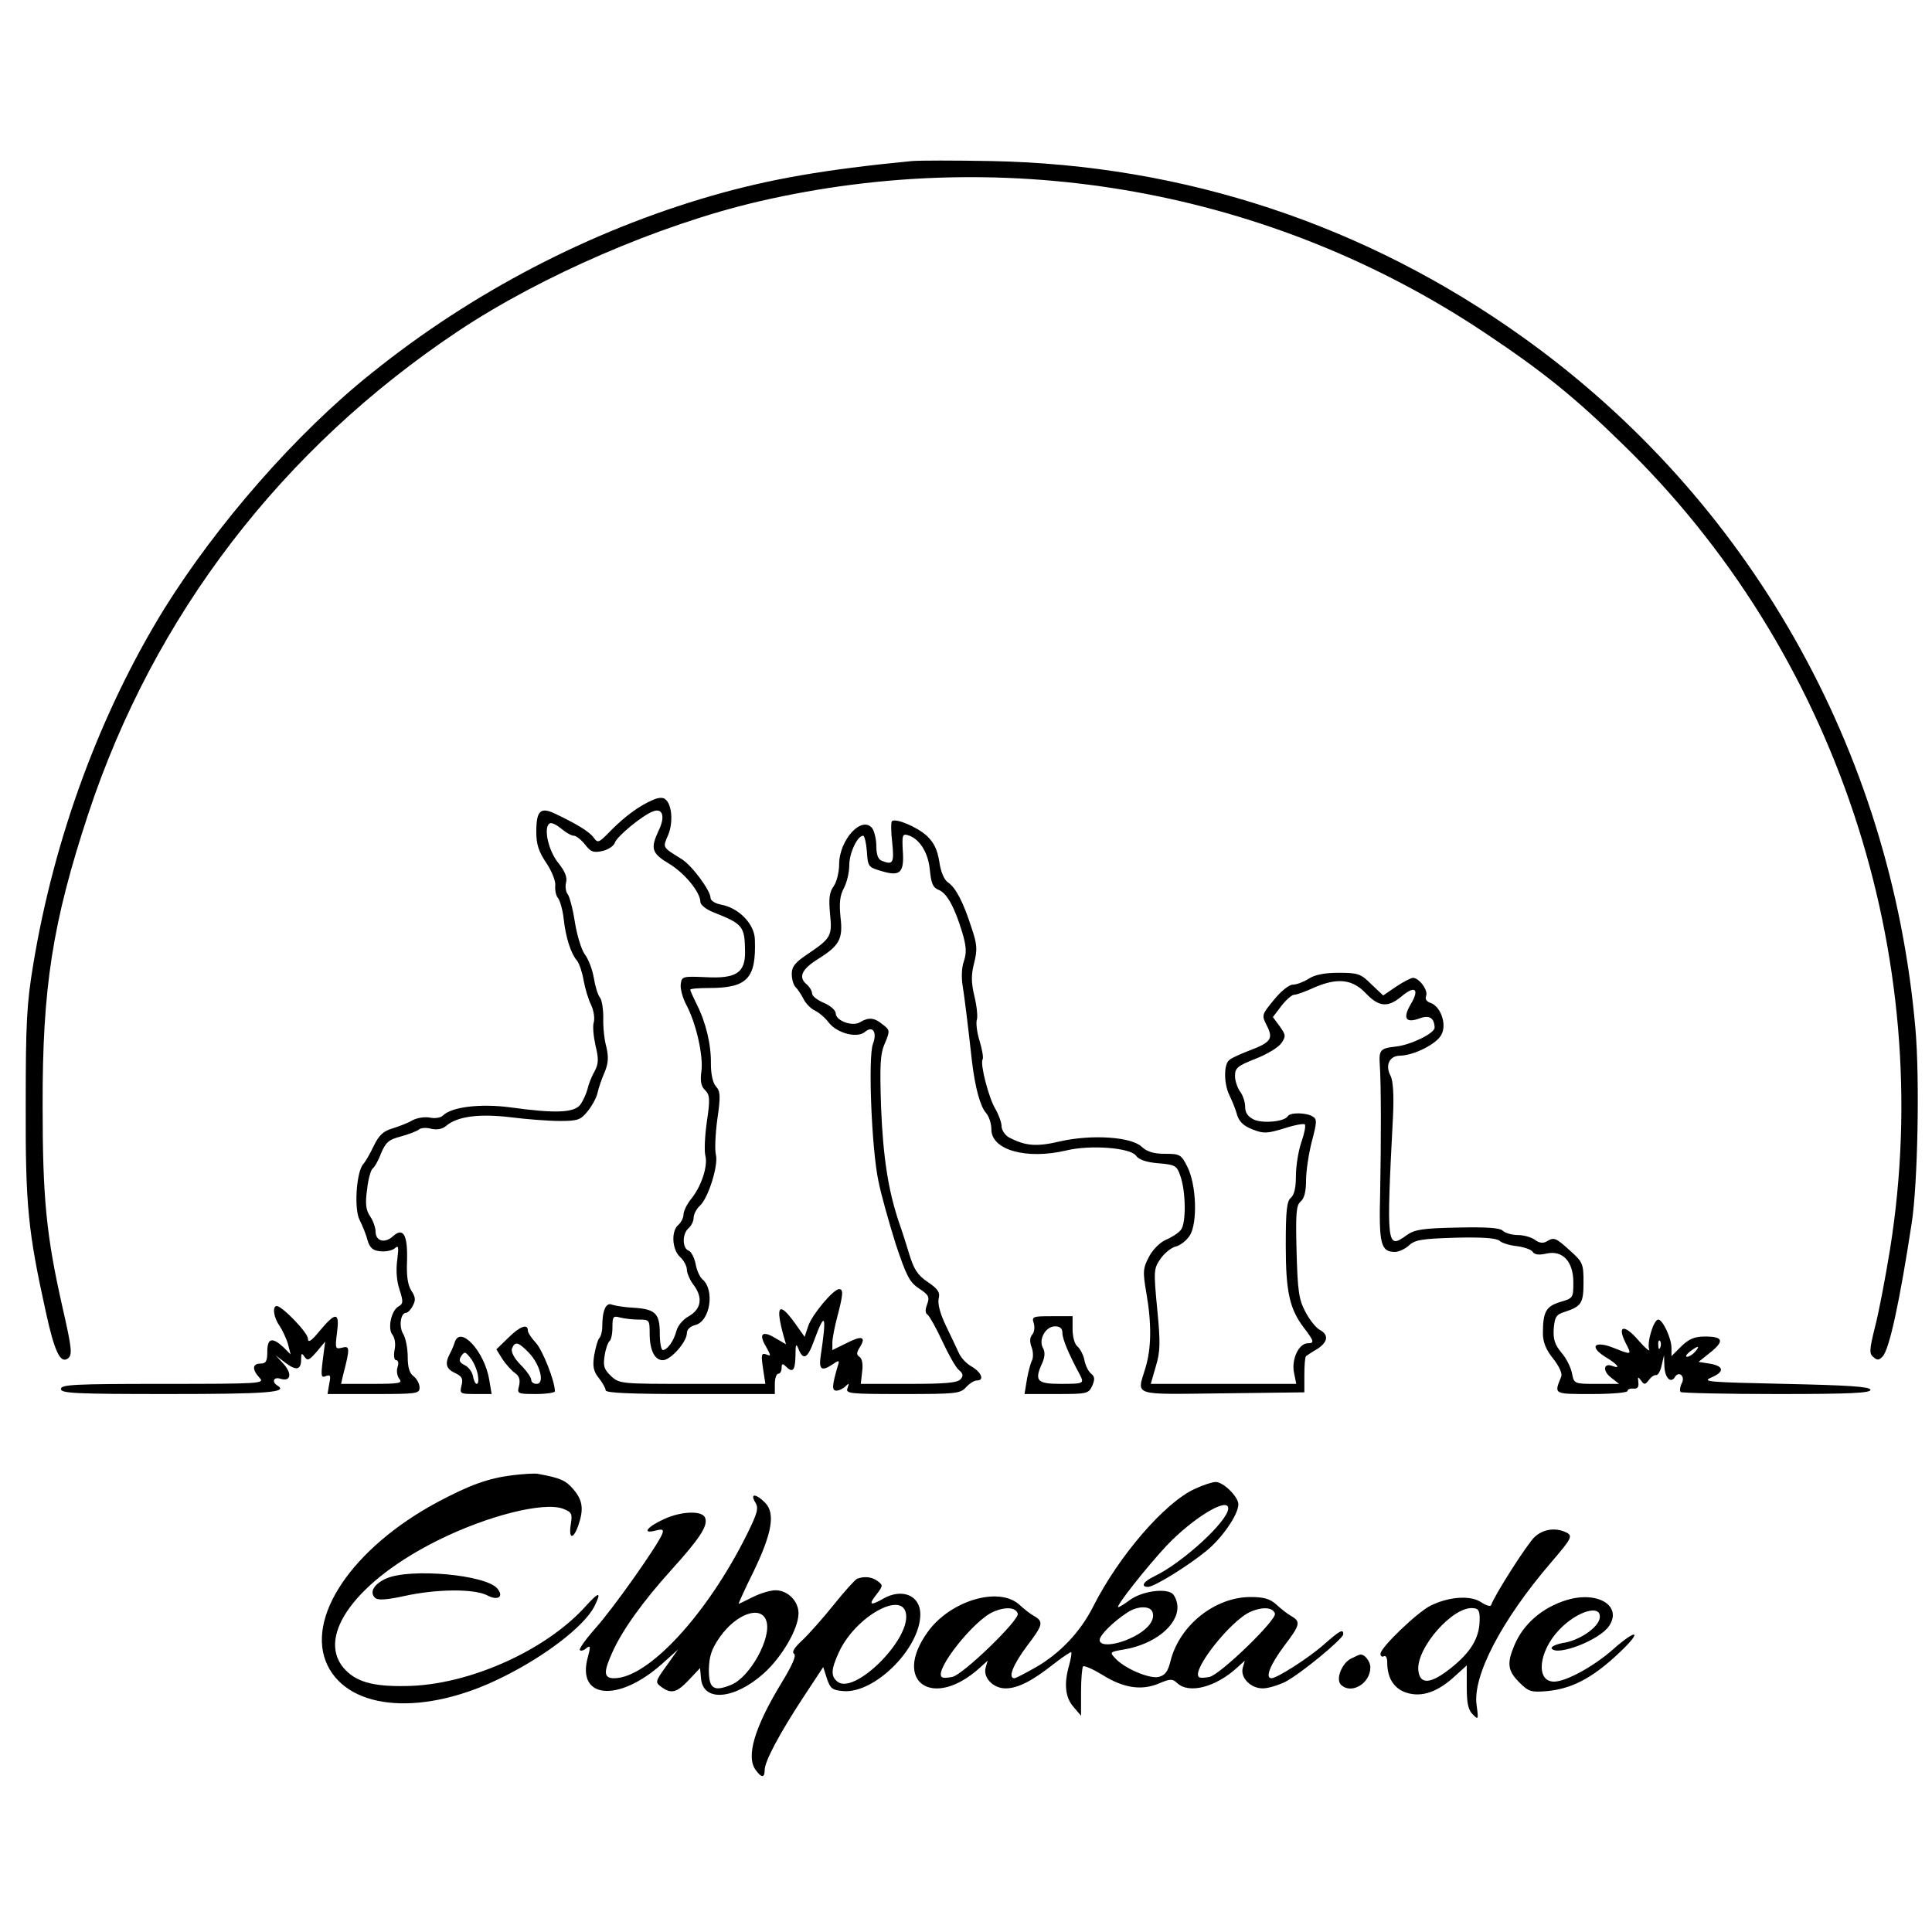 <?xml version="1.0" standalone="no"?>
<!DOCTYPE svg PUBLIC "-//W3C//DTD SVG 20010904//EN"
 "http://www.w3.org/TR/2001/REC-SVG-20010904/DTD/svg10.dtd">
<svg version="1.0" xmlns="http://www.w3.org/2000/svg"
 width="571pt" height="571pt" viewBox="0 0 571 571"
 preserveAspectRatio="xMidYMid meet">
<g transform="translate(0,571) scale(0.1,-0.1)"
fill="#000000" stroke="none">
<path d="M2695 5234 c-258 -25 -419 -53 -593 -103 -359 -104 -706 -284 -1004
-524 -222 -177 -456 -445 -613 -697 -189 -307 -325 -675 -387 -1052 -19 -114
-22 -173 -22 -413 -1 -299 7 -375 60 -615 25 -114 42 -149 63 -136 16 10 14
28 -14 151 -48 212 -59 322 -59 595 -1 351 29 543 135 865 194 586 572 1079
1094 1427 245 163 594 314 885 382 741 173 1519 33 2149 -388 168 -112 264
-189 404 -326 633 -613 932 -1513 793 -2382 -14 -86 -34 -191 -45 -232 -16
-65 -17 -77 -4 -87 11 -10 17 -9 27 2 20 20 51 165 86 394 18 116 24 428 11
575 -72 825 -493 1567 -1161 2044 -463 331 -999 509 -1570 520 -107 2 -213 2
-235 0z"/>
<path d="M1930 3346 c-42 -18 -83 -49 -124 -90 -36 -37 -39 -39 -51 -22 -13
18 -49 40 -114 71 -44 21 -56 9 -56 -54 0 -36 7 -58 30 -92 16 -24 28 -54 26
-67 -1 -13 2 -29 8 -36 6 -7 14 -35 17 -62 6 -55 21 -102 40 -124 6 -8 15 -34
19 -58 4 -23 14 -56 22 -72 8 -17 11 -39 8 -51 -4 -11 -1 -42 5 -69 10 -41 9
-54 -3 -77 -9 -15 -18 -39 -21 -53 -4 -14 -13 -34 -21 -45 -19 -24 -74 -26
-205 -8 -89 12 -175 2 -201 -24 -7 -7 -24 -9 -39 -6 -15 3 -38 -1 -51 -8 -13
-8 -40 -18 -59 -24 -27 -8 -40 -20 -55 -51 -11 -23 -25 -48 -32 -55 -20 -25
-27 -133 -10 -165 8 -16 19 -42 23 -59 7 -23 16 -31 37 -33 16 -2 35 2 43 8
12 11 13 6 8 -34 -4 -29 -2 -62 7 -88 11 -35 11 -41 -3 -49 -22 -12 -33 -66
-18 -84 7 -9 10 -28 6 -45 -3 -18 -1 -30 5 -30 6 0 8 -9 4 -20 -4 -12 -1 -27
5 -35 11 -13 0 -15 -80 -15 l-92 0 6 26 c21 81 20 87 -3 81 -20 -5 -21 -3 -15
44 8 61 -3 63 -50 7 -26 -32 -36 -38 -36 -24 0 17 -76 96 -92 96 -14 0 -9 -35
8 -58 8 -12 20 -37 25 -54 l8 -31 -22 22 c-33 30 -47 26 -47 -14 0 -28 -4 -35
-20 -35 -24 0 -26 -17 -3 -42 16 -17 6 -18 -285 -18 -262 0 -302 -2 -302 -15
0 -13 42 -15 319 -15 293 0 354 5 321 25 -18 11 -11 27 9 20 30 -9 35 14 10
43 l-24 26 29 -22 c32 -24 46 -21 46 11 0 18 2 19 10 7 9 -13 14 -10 36 15
l25 30 -7 -54 c-6 -48 -5 -54 9 -48 14 5 15 1 10 -23 l-5 -30 136 0 c128 0
136 1 136 19 0 11 -8 26 -17 33 -13 9 -18 27 -18 58 0 25 -6 55 -13 67 -14 22
-8 63 8 63 5 0 14 9 20 21 9 16 8 26 -4 44 -11 17 -15 44 -13 89 2 77 -11 100
-42 72 -24 -22 -51 -14 -51 14 0 11 -7 32 -16 45 -13 19 -15 38 -9 80 3 30 11
57 16 61 5 3 17 23 25 45 14 33 23 41 58 50 22 6 46 15 53 20 6 6 23 7 37 3
18 -4 33 -1 44 8 33 29 99 37 191 26 47 -6 113 -11 145 -11 54 0 62 3 83 29
13 16 26 40 29 54 3 14 12 41 21 61 11 27 12 45 5 75 -6 21 -10 60 -9 86 0 26
-4 53 -10 60 -6 7 -14 33 -18 58 -4 24 -16 56 -27 70 -10 14 -23 57 -29 95 -6
39 -16 76 -21 82 -6 7 -8 23 -5 35 4 15 -3 33 -24 59 -30 38 -44 108 -23 116
6 2 21 -6 34 -17 13 -11 29 -20 36 -20 7 0 22 -12 33 -26 17 -22 25 -25 52
-19 17 4 33 15 36 24 5 18 81 81 113 93 29 11 37 -16 16 -58 -24 -52 -20 -66
32 -97 46 -28 92 -84 92 -113 0 -8 17 -22 38 -30 88 -35 93 -41 94 -116 1 -63
-26 -81 -117 -76 -67 3 -70 2 -73 -20 -2 -13 5 -40 16 -61 30 -56 51 -152 45
-197 -4 -29 -1 -45 11 -56 14 -14 15 -27 5 -94 -6 -42 -8 -88 -4 -101 7 -30
-12 -89 -42 -126 -13 -16 -23 -37 -23 -47 0 -9 -7 -23 -15 -30 -22 -18 -19
-73 5 -95 11 -10 20 -27 20 -37 0 -10 9 -32 21 -47 27 -37 21 -70 -15 -91 -17
-9 -33 -28 -37 -44 -8 -30 -27 -56 -40 -56 -5 0 -9 22 -9 49 0 59 -13 72 -77
76 -26 1 -55 6 -64 9 -18 8 -29 -17 -29 -64 0 -15 -4 -30 -9 -35 -5 -6 -11
-29 -15 -51 -5 -33 -2 -47 14 -67 11 -14 20 -30 20 -36 0 -8 76 -11 250 -11
l250 0 0 30 c0 17 5 30 10 30 6 0 10 8 10 17 0 13 3 14 12 5 21 -21 28 -13 29
31 0 35 2 38 9 20 14 -35 27 -28 46 25 33 90 38 77 19 -49 -5 -36 4 -42 33
-23 22 15 24 15 18 -3 -17 -58 -18 -73 -4 -73 8 0 20 6 27 13 10 10 11 9 6 -5
-7 -17 5 -18 162 -18 157 0 171 1 188 20 10 11 24 20 32 20 23 0 14 24 -15 41
-15 8 -32 26 -38 40 -6 13 -23 49 -38 80 -17 35 -25 65 -22 80 5 19 -1 29 -32
50 -30 20 -41 38 -54 80 -9 30 -23 74 -32 99 -31 93 -46 190 -52 336 -4 126
-3 158 11 190 16 38 15 40 -6 56 -25 21 -42 22 -67 7 -22 -14 -72 4 -72 26 0
9 -16 23 -35 31 -19 8 -35 20 -35 28 0 7 -7 19 -15 26 -26 21 -17 44 30 74 66
41 77 60 69 126 -4 40 -2 63 10 85 9 17 16 47 16 68 0 36 24 87 41 87 4 0 9
-21 11 -46 3 -46 4 -47 45 -59 54 -16 66 -4 61 63 -2 42 -1 48 14 44 34 -9 61
-50 66 -102 4 -41 9 -53 26 -60 24 -9 47 -50 70 -126 12 -41 13 -59 5 -84 -7
-18 -8 -49 -4 -73 6 -38 14 -102 28 -227 9 -74 24 -130 41 -149 9 -10 16 -32
16 -49 0 -61 104 -90 222 -62 70 17 187 8 205 -15 8 -12 30 -20 66 -23 50 -4
55 -7 65 -36 17 -46 18 -142 2 -161 -7 -9 -27 -22 -44 -29 -18 -8 -39 -29 -50
-50 -18 -34 -19 -44 -8 -107 16 -93 15 -164 -3 -223 -25 -83 -43 -77 228 -74
l242 3 0 52 c0 28 2 53 5 55 3 2 17 12 33 21 32 21 35 42 7 57 -11 6 -30 30
-42 53 -19 36 -23 61 -26 178 -3 114 -1 137 12 148 11 9 16 30 16 63 0 27 8
79 17 114 15 57 16 66 3 74 -19 12 -67 13 -74 1 -10 -16 -73 -22 -100 -10 -18
9 -26 20 -26 38 0 14 -7 35 -15 45 -8 11 -15 32 -15 46 0 24 8 30 61 51 34 13
68 34 76 46 14 20 13 25 -5 50 l-20 27 25 33 c14 18 31 33 38 33 7 0 32 9 56
20 70 31 115 27 155 -15 39 -41 65 -44 106 -10 40 34 54 22 28 -22 -25 -42
-16 -58 25 -43 29 11 44 2 45 -27 0 -17 -70 -51 -114 -56 -47 -5 -51 -10 -48
-55 4 -58 4 -224 1 -378 -4 -151 2 -174 44 -174 11 0 30 9 41 19 18 17 39 20
137 23 80 2 121 -1 131 -9 7 -7 31 -14 52 -16 21 -3 42 -10 46 -17 5 -8 18
-10 40 -5 48 11 80 -23 80 -85 0 -46 -1 -47 -39 -58 -42 -13 -51 -29 -51 -93
0 -25 9 -48 30 -74 19 -24 28 -45 24 -54 -21 -52 -24 -51 90 -51 58 0 106 4
106 9 0 5 8 8 18 7 12 -1 16 5 14 19 -2 17 -1 17 8 5 9 -13 12 -13 23 1 6 9
16 16 22 15 5 -1 13 13 16 29 l7 30 1 -32 c1 -35 19 -53 31 -33 12 20 32 2 20
-19 -5 -10 -6 -21 -3 -25 3 -3 132 -6 286 -6 218 0 278 3 275 13 -4 9 -67 13
-254 17 -224 5 -246 6 -216 19 40 17 37 34 -6 41 l-32 5 35 28 c42 34 38 47
-16 47 -31 0 -47 -7 -70 -29 l-29 -29 0 24 c0 29 -26 84 -39 84 -14 0 -34 -68
-27 -88 4 -9 -11 3 -32 27 -42 49 -64 44 -37 -9 18 -35 18 -35 -35 -14 -57 23
-75 5 -26 -26 37 -22 48 -37 21 -27 -26 10 -29 -15 -4 -34 l24 -19 -66 0 c-66
0 -67 0 -73 31 -3 17 -17 45 -31 61 -20 24 -25 40 -23 71 3 35 7 42 33 50 49
16 55 26 55 87 0 55 -2 60 -40 94 -43 39 -47 40 -69 27 -10 -6 -22 -5 -35 5
-11 8 -34 14 -51 14 -17 0 -37 6 -44 13 -8 8 -46 11 -134 9 -103 -2 -126 -6
-149 -22 -60 -44 -61 -35 -41 352 3 62 0 104 -7 118 -17 31 -4 60 28 60 42 1
111 36 123 64 15 31 -4 82 -33 92 -12 4 -17 11 -13 21 6 17 -21 53 -39 53 -6
0 -29 -12 -50 -26 l-38 -26 -35 33 c-31 31 -39 34 -97 34 -42 0 -71 -6 -89
-18 -14 -9 -35 -17 -46 -17 -11 0 -35 -19 -56 -45 -36 -44 -37 -45 -21 -76 20
-39 12 -50 -52 -74 -26 -10 -53 -22 -59 -28 -17 -13 -16 -72 1 -105 7 -15 18
-40 22 -57 7 -21 20 -33 46 -43 33 -13 43 -12 93 3 30 10 58 15 61 12 4 -3 -1
-27 -10 -53 -9 -26 -16 -71 -16 -100 0 -34 -5 -56 -15 -64 -12 -10 -15 -39
-15 -140 0 -138 11 -189 55 -246 29 -38 30 -44 10 -44 -26 0 -48 -46 -41 -85
l7 -35 -215 0 -215 0 15 52 c13 43 14 69 4 170 -11 114 -10 119 10 148 12 17
32 33 45 36 13 3 32 18 41 32 24 37 20 151 -7 204 -18 36 -22 38 -66 38 -33 0
-53 6 -69 21 -31 29 -146 37 -240 16 -71 -17 -104 -14 -153 12 -11 7 -21 21
-21 33 0 11 -9 35 -19 52 -19 32 -45 132 -37 145 3 4 -1 29 -9 55 -8 25 -11
54 -8 62 3 9 0 40 -7 69 -10 41 -10 64 -1 99 10 40 9 55 -8 105 -24 75 -46
117 -69 133 -12 8 -22 32 -26 62 -6 36 -16 56 -37 76 -30 27 -93 53 -103 43
-3 -3 -3 -32 1 -64 6 -60 2 -66 -31 -53 -11 4 -16 19 -16 43 0 21 -6 44 -12
53 -31 39 -98 -34 -98 -107 0 -22 -7 -51 -16 -64 -13 -18 -15 -36 -11 -81 7
-66 3 -73 -65 -119 -38 -25 -48 -38 -48 -59 0 -16 5 -33 11 -39 6 -6 17 -22
23 -34 6 -13 21 -29 33 -35 13 -6 32 -22 43 -37 25 -31 83 -46 106 -27 23 20
37 0 24 -35 -15 -38 -4 -311 16 -405 8 -41 32 -125 51 -186 32 -96 41 -113 69
-132 29 -19 32 -25 24 -47 -6 -16 -6 -26 2 -31 5 -4 25 -39 43 -78 18 -39 40
-78 49 -85 12 -10 14 -17 5 -27 -9 -11 -46 -14 -153 -14 l-142 0 4 36 c3 22 0
39 -8 44 -9 6 -9 12 1 28 20 32 6 36 -40 12 l-41 -20 0 22 c0 13 7 48 15 78
17 65 18 80 5 80 -17 0 -79 -74 -91 -108 l-11 -33 -29 41 c-47 65 -58 52 -33
-39 l7 -24 -31 18 c-39 24 -51 13 -28 -25 15 -27 15 -29 1 -23 -15 5 -16 0
-10 -41 l7 -46 -215 0 c-212 0 -216 0 -241 23 -21 20 -24 30 -19 61 3 20 10
39 14 42 5 3 9 21 9 41 0 32 2 35 23 29 12 -3 37 -6 55 -6 31 0 32 -1 32 -41
0 -50 15 -79 39 -79 23 0 71 54 71 80 0 11 10 20 25 24 44 11 58 104 21 135
-8 7 -17 27 -20 45 -4 19 -13 37 -21 40 -19 7 -19 50 0 66 8 7 15 21 15 31 0
10 8 26 19 36 25 24 54 118 47 149 -4 14 -2 62 4 106 10 68 9 83 -4 97 -9 10
-15 35 -15 67 1 57 -15 123 -42 176 -10 20 -19 40 -19 43 0 3 25 5 55 5 114 0
140 28 136 143 -1 46 -47 93 -98 103 -18 3 -33 12 -33 20 0 22 -56 98 -87 116
-56 35 -55 32 -38 71 15 37 11 90 -9 105 -6 6 -21 5 -36 -2z m2977 -1618 c-3
-8 -6 -5 -6 6 -1 11 2 17 5 13 3 -3 4 -12 1 -19z m103 -13 c-7 -8 -18 -15 -24
-15 -6 0 -2 7 8 15 25 19 32 19 16 0z"/>
<path d="M3055 1800 c4 -12 2 -27 -4 -34 -8 -9 -8 -22 -2 -38 5 -13 5 -31 1
-39 -4 -7 -11 -33 -15 -56 l-7 -43 95 0 c90 0 94 1 105 24 8 19 8 27 -3 36 -8
6 -17 24 -20 40 -3 16 -13 34 -21 41 -8 6 -14 29 -14 50 l0 39 -61 0 c-56 0
-60 -1 -54 -20z m85 -30 c0 -17 18 -61 51 -122 14 -27 13 -28 -56 -28 -71 0
-79 9 -54 63 7 17 8 31 2 42 -15 25 7 65 35 65 15 0 22 -6 22 -20z"/>
<path d="M1501 1755 l-34 -33 18 -29 c10 -15 27 -34 37 -41 13 -9 16 -20 12
-38 -6 -23 -5 -24 50 -24 31 0 56 4 56 8 0 30 -36 121 -56 143 -13 14 -24 30
-24 37 0 21 -24 12 -59 -23z m62 -43 c33 -34 48 -92 23 -92 -9 0 -16 5 -16 12
0 7 -14 27 -31 44 -20 20 -29 39 -26 48 9 23 19 20 50 -12z"/>
<path d="M1344 1743 c-3 -10 -10 -26 -15 -35 -15 -29 -10 -44 16 -56 21 -10
24 -17 19 -37 -6 -24 -4 -25 41 -25 l48 0 -7 42 c-14 84 -86 162 -102 111z
m68 -95 c3 -16 2 -28 -3 -28 -4 0 -9 10 -11 22 -2 12 -12 27 -24 33 -16 8 -19
14 -11 27 10 14 12 14 27 -5 10 -12 19 -34 22 -49z"/>
<path d="M1515 1350 c-73 -9 -127 -29 -223 -80 -252 -136 -391 -343 -324 -482
66 -135 287 -150 517 -35 128 63 241 151 271 208 23 46 15 46 -24 3 -119 -133
-349 -235 -532 -237 -100 -2 -150 13 -185 54 -80 96 40 258 280 377 147 73
312 114 369 93 26 -10 28 -15 23 -46 -7 -44 7 -46 22 -4 17 49 13 75 -14 107
-23 27 -39 34 -105 46 -8 2 -42 0 -75 -4z"/>
<path d="M3532 1310 c-89 -40 -226 -199 -301 -348 -38 -75 -98 -139 -172 -181
-30 -17 -57 -31 -61 -31 -20 0 -4 40 37 95 48 63 50 72 21 89 -11 6 -30 21
-44 34 -61 54 -204 11 -270 -81 -107 -148 16 -232 155 -105 l22 20 -6 -21 c-8
-30 23 -61 59 -61 36 0 79 22 142 72 27 21 51 37 52 35 2 -2 -1 -19 -6 -38
-16 -55 -12 -96 13 -124 l22 -26 0 70 c0 38 3 72 6 76 4 3 29 -8 57 -25 62
-39 115 -47 166 -26 35 15 41 15 56 1 35 -32 114 -11 177 47 l22 20 -6 -21
c-8 -29 23 -61 59 -61 16 0 45 9 66 19 45 23 172 128 172 141 0 17 -10 11 -58
-31 -44 -39 -138 -99 -154 -99 -20 0 -4 40 37 95 48 63 50 72 21 89 -11 6 -30
21 -44 34 -19 17 -37 22 -76 22 -105 0 -209 -83 -236 -187 -8 -33 -16 -44 -35
-49 -27 -7 -102 25 -129 55 -17 18 -16 19 26 26 89 15 158 70 158 125 0 15 -7
33 -15 40 -21 17 -91 7 -126 -19 -16 -12 -31 -21 -34 -21 -10 0 85 120 143
182 78 82 182 145 182 110 0 -37 -134 -160 -217 -200 -34 -16 -43 -32 -20 -32
18 0 117 61 172 106 47 38 95 108 95 138 0 22 -44 66 -67 66 -10 0 -37 -9 -61
-20z m-524 -369 c6 -18 -160 -179 -193 -187 -14 -3 -29 -4 -32 0 -21 21 95
167 152 192 36 16 67 14 73 -5z m398 5 c9 -24 -14 -53 -59 -75 -49 -24 -97
-28 -97 -8 0 14 39 53 80 80 30 21 69 22 76 3z m362 -5 c6 -18 -160 -179 -193
-187 -14 -3 -29 -4 -32 0 -21 21 95 167 152 192 36 16 67 14 73 -5z"/>
<path d="M2232 1270 c11 -17 7 -31 -25 -96 -117 -235 -291 -424 -392 -424 -31
0 -32 18 -5 77 29 65 90 150 174 243 85 94 109 131 100 154 -8 22 -69 20 -120
-3 -51 -23 -68 -45 -28 -35 23 6 26 4 21 -10 -13 -33 -146 -222 -198 -279 -28
-32 -49 -61 -45 -64 3 -3 12 -1 19 6 12 9 13 5 4 -28 -33 -122 90 -133 218
-20 l49 44 -34 -48 c-34 -47 -34 -49 -15 -63 29 -21 45 -17 81 21 l33 35 3
-32 c7 -69 99 -61 186 17 54 49 102 132 102 177 0 36 -32 68 -68 68 -15 0 -45
-9 -67 -20 -22 -11 -40 -20 -42 -20 -1 0 18 43 44 95 55 114 65 173 34 204
-27 27 -45 28 -29 1z m33 -351 c16 -49 -48 -165 -103 -188 -53 -22 -67 -12
-67 44 1 39 7 60 32 96 49 70 123 96 138 48z"/>
<path d="M4536 1168 c-21 -19 -119 -172 -129 -202 -2 -5 -15 -1 -30 9 -32 21
-96 16 -150 -11 -39 -20 -147 -123 -147 -142 0 -7 5 -10 10 -7 6 3 10 -5 10
-19 0 -42 17 -72 49 -86 45 -18 92 -5 143 39 l43 39 0 -64 c0 -47 4 -68 18
-81 16 -17 17 -15 11 28 -12 86 74 251 220 421 61 71 64 78 47 88 -32 16 -68
12 -95 -12z m-163 -248 c-1 -52 -27 -94 -85 -140 -59 -47 -91 -50 -96 -8 -8
66 103 193 163 185 15 -1 19 -9 18 -37z"/>
<path d="M1142 1045 c-36 -16 -51 -40 -34 -57 8 -8 32 -7 87 5 95 21 206 22
245 2 32 -17 50 -4 30 20 -34 41 -256 61 -328 30z"/>
<path d="M2533 1044 c-6 -3 -38 -38 -69 -77 -32 -40 -74 -87 -93 -105 -23 -21
-32 -35 -24 -40 7 -5 -5 -33 -38 -87 -80 -132 -105 -218 -75 -257 17 -23 26
-23 26 1 0 25 44 108 115 216 l58 88 11 -34 c10 -30 16 -34 48 -37 93 -8 228
127 228 227 0 56 -54 78 -110 46 -38 -22 -44 -18 -20 12 20 26 20 28 4 40 -18
13 -39 15 -61 7z m145 -106 c9 -78 -154 -238 -203 -198 -20 16 -19 36 4 86 48
106 191 186 199 112z"/>
<path d="M4630 981 c-72 -22 -128 -71 -154 -133 -23 -54 -20 -76 14 -110 28
-28 35 -30 83 -26 71 7 131 37 207 108 75 69 63 82 -13 15 -58 -51 -139 -95
-174 -95 -55 0 -46 89 15 153 53 56 126 77 120 35 -4 -28 -60 -67 -110 -74
-20 -4 -35 -11 -32 -16 15 -24 143 25 170 67 39 59 -34 104 -126 76z"/>
<path d="M3993 808 c-27 -13 -46 -61 -30 -77 30 -30 87 3 87 51 0 20 -20 43
-33 37 -1 0 -12 -5 -24 -11z"/>
</g>
</svg>
